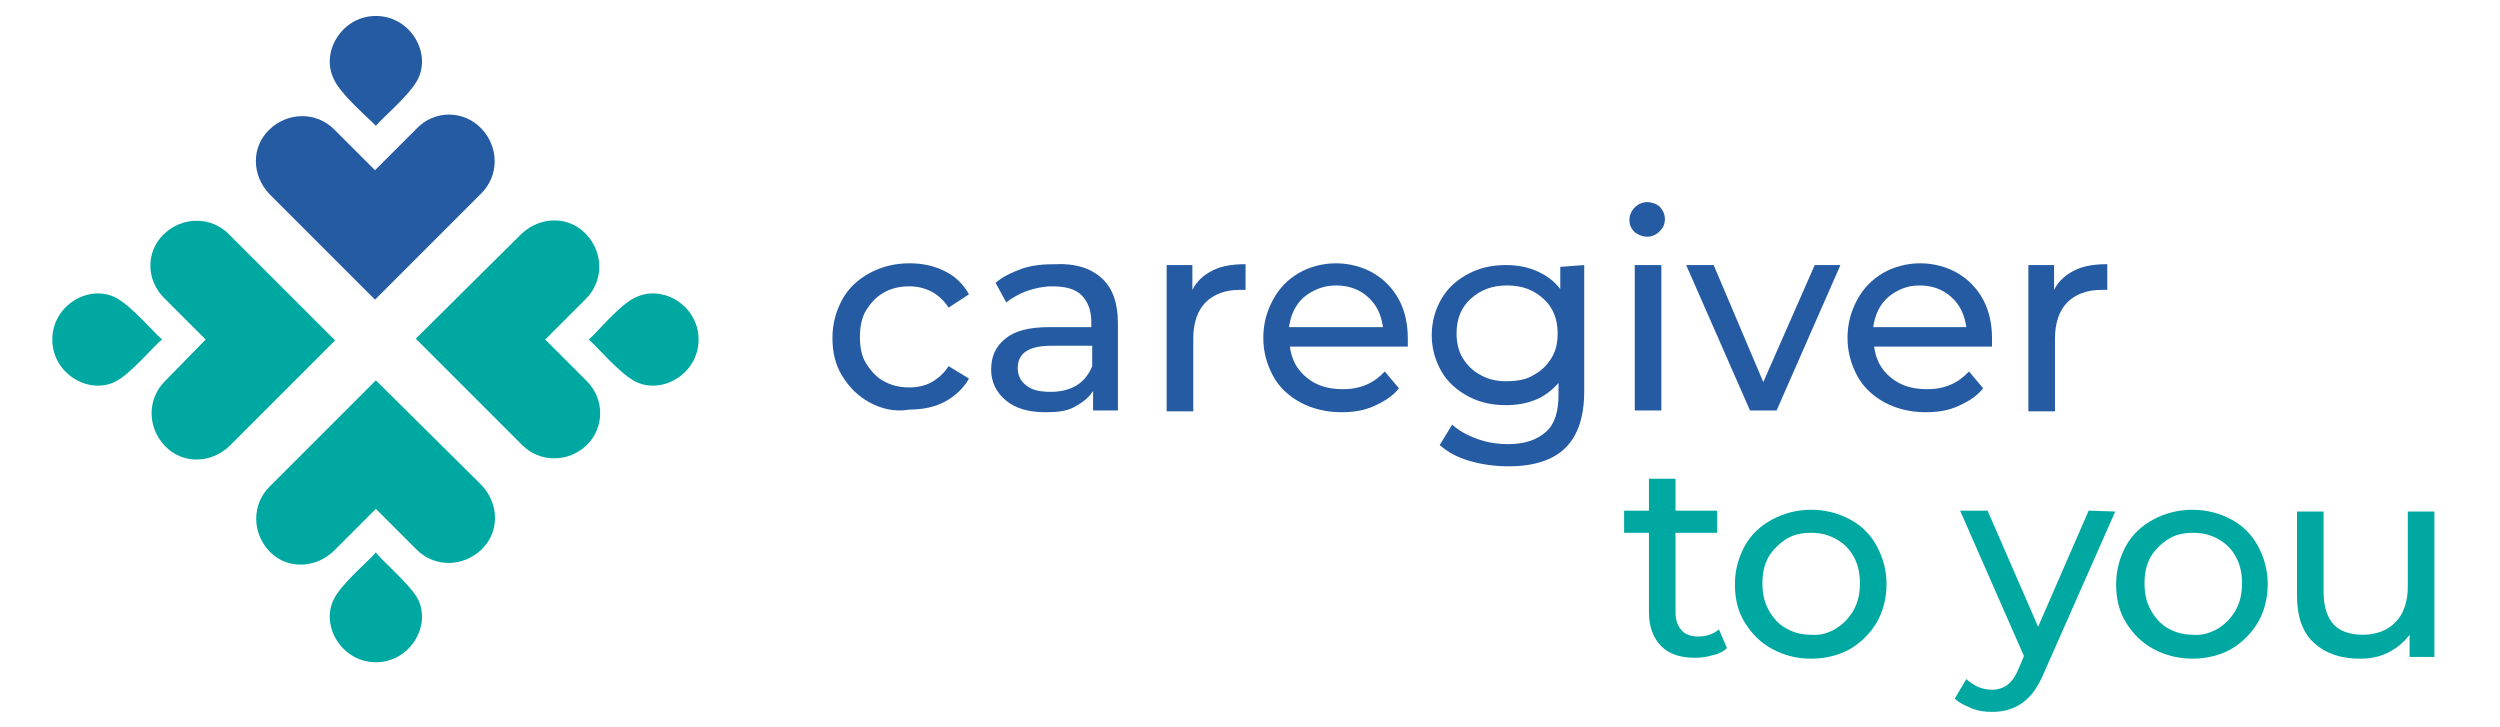 <?xml version="1.0" encoding="utf-8"?>
<!-- Generator: Adobe Illustrator 25.2.1, SVG Export Plug-In . SVG Version: 6.00 Build 0)  -->
<svg version="1.1" id="Layer_1" xmlns="http://www.w3.org/2000/svg" xmlns:xlink="http://www.w3.org/1999/xlink" x="0px" y="0px"
	 viewBox="0 0 282 82" style="enable-background:new 0 0 282 82;" xml:space="preserve">
<style type="text/css">
	.st0{fill:#245BA2;}
	.st1{fill:#00A8A2;}
	.st2{fill-rule:evenodd;clip-rule:evenodd;fill:#245BA2;}
	.st3{fill-rule:evenodd;clip-rule:evenodd;fill:#00A8A2;}
</style>
<g>
	<g>
		<path class="st0" d="M98.1,45.4c-1.3-0.7-2.3-1.7-3.1-3s-1.1-2.7-1.1-4.3s0.4-3,1.1-4.3c0.7-1.3,1.8-2.3,3.1-3
			c1.3-0.7,2.8-1.1,4.5-1.1c1.5,0,2.8,0.3,4,0.9c1.2,0.6,2.1,1.5,2.7,2.6l-2.3,1.5c-0.5-0.8-1.2-1.4-1.9-1.8
			c-0.8-0.4-1.6-0.6-2.5-0.6c-1.1,0-2,0.2-2.9,0.7c-0.9,0.5-1.5,1.2-2,2s-0.7,1.9-0.7,3c0,1.2,0.2,2.2,0.7,3s1.2,1.6,2,2
			c0.9,0.5,1.8,0.7,2.9,0.7c0.9,0,1.8-0.2,2.5-0.6s1.4-1,1.9-1.8l2.3,1.4c-0.6,1.1-1.6,2-2.7,2.6s-2.5,0.9-4,0.9
			C100.9,46.5,99.4,46.1,98.1,45.4z"/>
		<path class="st0" d="M124.3,31.4c1.2,1.1,1.8,2.8,1.8,5v9.9h-2.8v-2.2c-0.5,0.8-1.2,1.3-2.1,1.8s-2,0.6-3.3,0.6
			c-1.8,0-3.3-0.4-4.4-1.3s-1.7-2.1-1.7-3.5c0-1.5,0.5-2.6,1.6-3.5s2.7-1.3,5-1.3h4.7v-0.6c0-1.3-0.4-2.3-1.1-3s-1.8-1-3.3-1
			c-1,0-1.9,0.2-2.8,0.5s-1.7,0.8-2.4,1.3l-1.2-2.2c0.8-0.7,1.9-1.2,3-1.6c1.2-0.4,2.4-0.5,3.8-0.5
			C121.4,29.7,123.1,30.3,124.3,31.4z M121.4,43.5c0.8-0.5,1.4-1.2,1.8-2.2V39h-4.6c-2.5,0-3.8,0.8-3.8,2.5c0,0.8,0.3,1.5,1,2
			c0.6,0.5,1.5,0.7,2.7,0.7C119.6,44.2,120.5,44,121.4,43.5z"/>
		<path class="st0" d="M136.8,30.5c1-0.5,2.2-0.7,3.7-0.7v2.9c-0.2,0-0.4,0-0.7,0c-1.6,0-2.9,0.5-3.8,1.4s-1.4,2.3-1.4,4.1v8.2h-3
			V29.9h2.9v2.8C135,31.7,135.8,31,136.8,30.5L136.8,30.5z"/>
		<path class="st0" d="M158.8,39.1h-13.3c0.2,1.5,0.8,2.6,1.9,3.5s2.4,1.3,4.1,1.3c2,0,3.5-0.7,4.7-2l1.6,1.9
			c-0.7,0.9-1.7,1.5-2.8,2c-1.1,0.5-2.3,0.7-3.7,0.7c-1.7,0-3.3-0.4-4.6-1.1s-2.4-1.7-3.1-3s-1.1-2.7-1.1-4.3c0-1.6,0.4-3,1.1-4.3
			s1.7-2.3,2.9-3c1.2-0.7,2.7-1.1,4.2-1.1s3,0.4,4.2,1.1s2.2,1.7,2.9,3s1,2.8,1,4.4C158.8,38.4,158.8,38.7,158.8,39.1z M147.1,33.5
			c-1,0.9-1.5,2-1.7,3.4H156c-0.2-1.4-0.7-2.5-1.7-3.4c-1-0.9-2.2-1.3-3.6-1.3S148.1,32.7,147.1,33.5L147.1,33.5z"/>
		<path class="st0" d="M178.7,29.9v14.2c0,2.9-0.7,5-2.1,6.4s-3.6,2.1-6.4,2.1c-1.6,0-3-0.2-4.4-0.6s-2.5-1-3.4-1.8l1.4-2.3
			c0.8,0.7,1.7,1.2,2.8,1.6c1.1,0.4,2.3,0.6,3.5,0.6c1.9,0,3.3-0.5,4.3-1.4s1.4-2.3,1.4-4.2v-1.3c-0.7,0.8-1.6,1.5-2.6,1.9
			c-1,0.4-2.1,0.6-3.3,0.6c-1.6,0-3-0.3-4.3-1s-2.3-1.6-3-2.8s-1.1-2.6-1.1-4.1s0.4-2.9,1.1-4.1s1.7-2.1,3-2.8s2.7-1,4.3-1
			c1.2,0,2.4,0.2,3.5,0.7c1.1,0.5,1.9,1.1,2.6,2v-2.5L178.7,29.9L178.7,29.9z M173,42.3c0.9-0.5,1.5-1.1,2-1.9
			c0.5-0.8,0.7-1.7,0.7-2.8c0-1.6-0.5-2.9-1.6-3.9s-2.4-1.5-4.1-1.5c-1.7,0-3,0.5-4.1,1.5s-1.6,2.3-1.6,3.9c0,1,0.2,2,0.7,2.8
			c0.5,0.8,1.2,1.5,2,1.9c0.9,0.5,1.8,0.7,2.9,0.7C171.2,43,172.2,42.8,173,42.3L173,42.3z"/>
		<path class="st0" d="M184.4,26.2c-0.4-0.4-0.6-0.8-0.6-1.4c0-0.5,0.2-1,0.6-1.4s0.9-0.6,1.4-0.6s1.1,0.2,1.4,0.5s0.6,0.8,0.6,1.4
			c0,0.6-0.2,1-0.6,1.4s-0.9,0.6-1.4,0.6C185.3,26.7,184.8,26.5,184.4,26.2z M184.4,29.9h3v16.4h-3V29.9z"/>
		<path class="st0" d="M207.6,29.9l-7.2,16.4h-3l-7.2-16.4h3.1l5.6,13.2l5.8-13.2H207.6z"/>
		<path class="st0" d="M224.7,39.1h-13.3c0.2,1.5,0.8,2.6,1.9,3.5s2.4,1.3,4.1,1.3c2,0,3.5-0.7,4.7-2l1.6,1.9
			c-0.7,0.9-1.7,1.5-2.8,2c-1.1,0.5-2.3,0.7-3.7,0.7c-1.7,0-3.3-0.4-4.6-1.1s-2.4-1.7-3.1-3s-1.1-2.7-1.1-4.3c0-1.6,0.4-3,1.1-4.3
			s1.7-2.3,2.9-3c1.2-0.7,2.7-1.1,4.2-1.1s3,0.4,4.2,1.1s2.2,1.7,2.9,3s1,2.8,1,4.4C224.7,38.4,224.7,38.7,224.7,39.1z M213,33.5
			c-1,0.9-1.5,2-1.7,3.4h10.5c-0.2-1.4-0.7-2.5-1.7-3.4c-1-0.9-2.2-1.3-3.6-1.3S214,32.7,213,33.5L213,33.5z"/>
		<path class="st0" d="M234,30.5c1-0.5,2.2-0.7,3.7-0.7v2.9c-0.2,0-0.4,0-0.7,0c-1.6,0-2.9,0.5-3.8,1.4s-1.4,2.3-1.4,4.1v8.2h-3
			V29.9h2.9v2.8C232.2,31.7,233,31,234,30.5L234,30.5z"/>
	</g>
	<g>
		<path class="st1" d="M194.8,73.1c-0.4,0.4-1,0.7-1.6,0.8c-0.6,0.2-1.3,0.3-2,0.3c-1.6,0-2.9-0.4-3.8-1.3s-1.4-2.2-1.4-3.8v-9h-2.8
			v-2.5h2.8v-3.6h3v3.6h4.7v2.5H189V69c0,0.9,0.2,1.6,0.7,2.1c0.4,0.5,1.1,0.7,1.9,0.7c0.9,0,1.7-0.3,2.3-0.8L194.8,73.1z"/>
		<path class="st1" d="M199.9,73.2c-1.3-0.7-2.3-1.7-3.1-3s-1.1-2.7-1.1-4.3s0.4-3,1.1-4.3s1.8-2.3,3.1-3s2.8-1.1,4.4-1.1
			s3.1,0.4,4.4,1.1c1.3,0.7,2.3,1.7,3,3c0.7,1.3,1.1,2.7,1.1,4.3s-0.4,3.1-1.1,4.3s-1.8,2.3-3,3s-2.8,1.1-4.4,1.1
			C202.6,74.3,201.2,73.9,199.9,73.2z M207.1,70.9c0.8-0.5,1.5-1.2,2-2.1c0.5-0.9,0.7-1.9,0.7-3s-0.2-2.1-0.7-3
			c-0.5-0.9-1.1-1.5-2-2s-1.8-0.7-2.8-0.7c-1.1,0-2,0.2-2.8,0.7s-1.5,1.2-2,2c-0.5,0.9-0.7,1.9-0.7,3s0.2,2.1,0.7,3s1.1,1.6,2,2.1
			s1.8,0.7,2.8,0.7C205.3,71.7,206.3,71.4,207.1,70.9z"/>
		<path class="st1" d="M238.6,57.7l-8,18.1c-0.7,1.7-1.5,2.8-2.5,3.5s-2.1,1-3.4,1c-0.8,0-1.6-0.1-2.3-0.4s-1.4-0.6-1.9-1.1l1.3-2.2
			c0.9,0.8,1.8,1.2,2.9,1.2c0.7,0,1.3-0.2,1.8-0.6c0.5-0.4,0.9-1,1.3-2l0.5-1.2l-7.2-16.4h3.1l5.7,13.1l5.7-13.1L238.6,57.7
			L238.6,57.7z"/>
		<path class="st1" d="M242.9,73.2c-1.3-0.7-2.3-1.7-3.1-3s-1.1-2.7-1.1-4.3s0.4-3,1.1-4.3s1.8-2.3,3.1-3s2.8-1.1,4.4-1.1
			s3.1,0.4,4.4,1.1c1.3,0.7,2.3,1.7,3,3c0.7,1.3,1.1,2.7,1.1,4.3s-0.4,3.1-1.1,4.3s-1.8,2.3-3,3s-2.8,1.1-4.4,1.1
			C245.7,74.3,244.2,73.9,242.9,73.2z M250.2,70.9c0.8-0.5,1.5-1.2,2-2.1c0.5-0.9,0.7-1.9,0.7-3s-0.2-2.1-0.7-3
			c-0.5-0.9-1.1-1.5-2-2s-1.8-0.7-2.8-0.7c-1.1,0-2,0.2-2.8,0.7s-1.5,1.2-2,2c-0.5,0.9-0.7,1.9-0.7,3s0.2,2.1,0.7,3s1.1,1.6,2,2.1
			s1.8,0.7,2.8,0.7C248.4,71.7,249.3,71.4,250.2,70.9z"/>
		<path class="st1" d="M274.6,57.7v16.4h-2.8v-2.5c-0.6,0.8-1.4,1.5-2.4,2s-2,0.7-3.2,0.7c-2.2,0-3.9-0.6-5.2-1.8s-1.9-3-1.9-5.3
			v-9.5h3v9.1c0,1.6,0.4,2.8,1.1,3.6s1.9,1.2,3.3,1.2c1.6,0,2.8-0.5,3.7-1.4c0.9-0.9,1.4-2.3,1.4-4v-8.5L274.6,57.7L274.6,57.7z"/>
	</g>
	<path class="st0" d="M47,14.5l-4.7,4.7l-4.6-4.6c-2-2-5.2-2-7.3,0s-2,5.2,0,7.3l11.9,11.9l12-12c2-2,2-5.2,0-7.3S49,12.4,47,14.5z"
		/>
	<path class="st2" d="M42.4,14.2c0.5-0.7,4-3.6,4.8-5.4c1.4-3-1-7-4.8-7c-3.8,0-6.2,4-4.8,7C38.3,10.6,41.9,13.6,42.4,14.2"/>
	<g>
		<path class="st1" d="M37.7,62.1l4.7-4.7L47,62c2,2,5.2,2,7.3,0s2-5.2,0-7.3L42.4,42.9l-12,12c-2,2-2,5.2,0,7.3
			S35.7,64.1,37.7,62.1z"/>
		<path class="st3" d="M42.4,62.3c-0.5,0.7-4,3.6-4.8,5.4c-1.4,3,1,7,4.8,7c3.8,0,6.2-4,4.8-7C46.4,66,42.8,63,42.4,62.3"/>
		<path class="st1" d="M66.2,43l-4.7-4.7l4.6-4.6c2-2,2-5.2,0-7.3s-5.2-2-7.3,0L46.9,38.2l12,12c2,2,5.2,2,7.3,0
			C68.2,48.2,68.2,45,66.2,43z"/>
		<path class="st3" d="M66.4,38.3c0.7,0.5,3.6,4,5.4,4.8c3,1.4,7-1,7-4.8c0-3.8-4-6.2-7-4.8C70,34.2,67.1,37.8,66.4,38.3"/>
		<path class="st1" d="M18.5,33.6l4.7,4.7L18.6,43c-2,2-2,5.2,0,7.3s5.2,2,7.3,0l11.9-11.9l-12-12c-2-2-5.2-2-7.3,0
			S16.5,31.6,18.5,33.6z"/>
		<path class="st3" d="M18.3,38.3c-0.7-0.5-3.6-4-5.4-4.8c-3-1.4-7,1-7,4.8c0,3.8,4,6.2,7,4.8C14.7,42.3,17.6,38.7,18.3,38.3"/>
	</g>
</g>
</svg>
